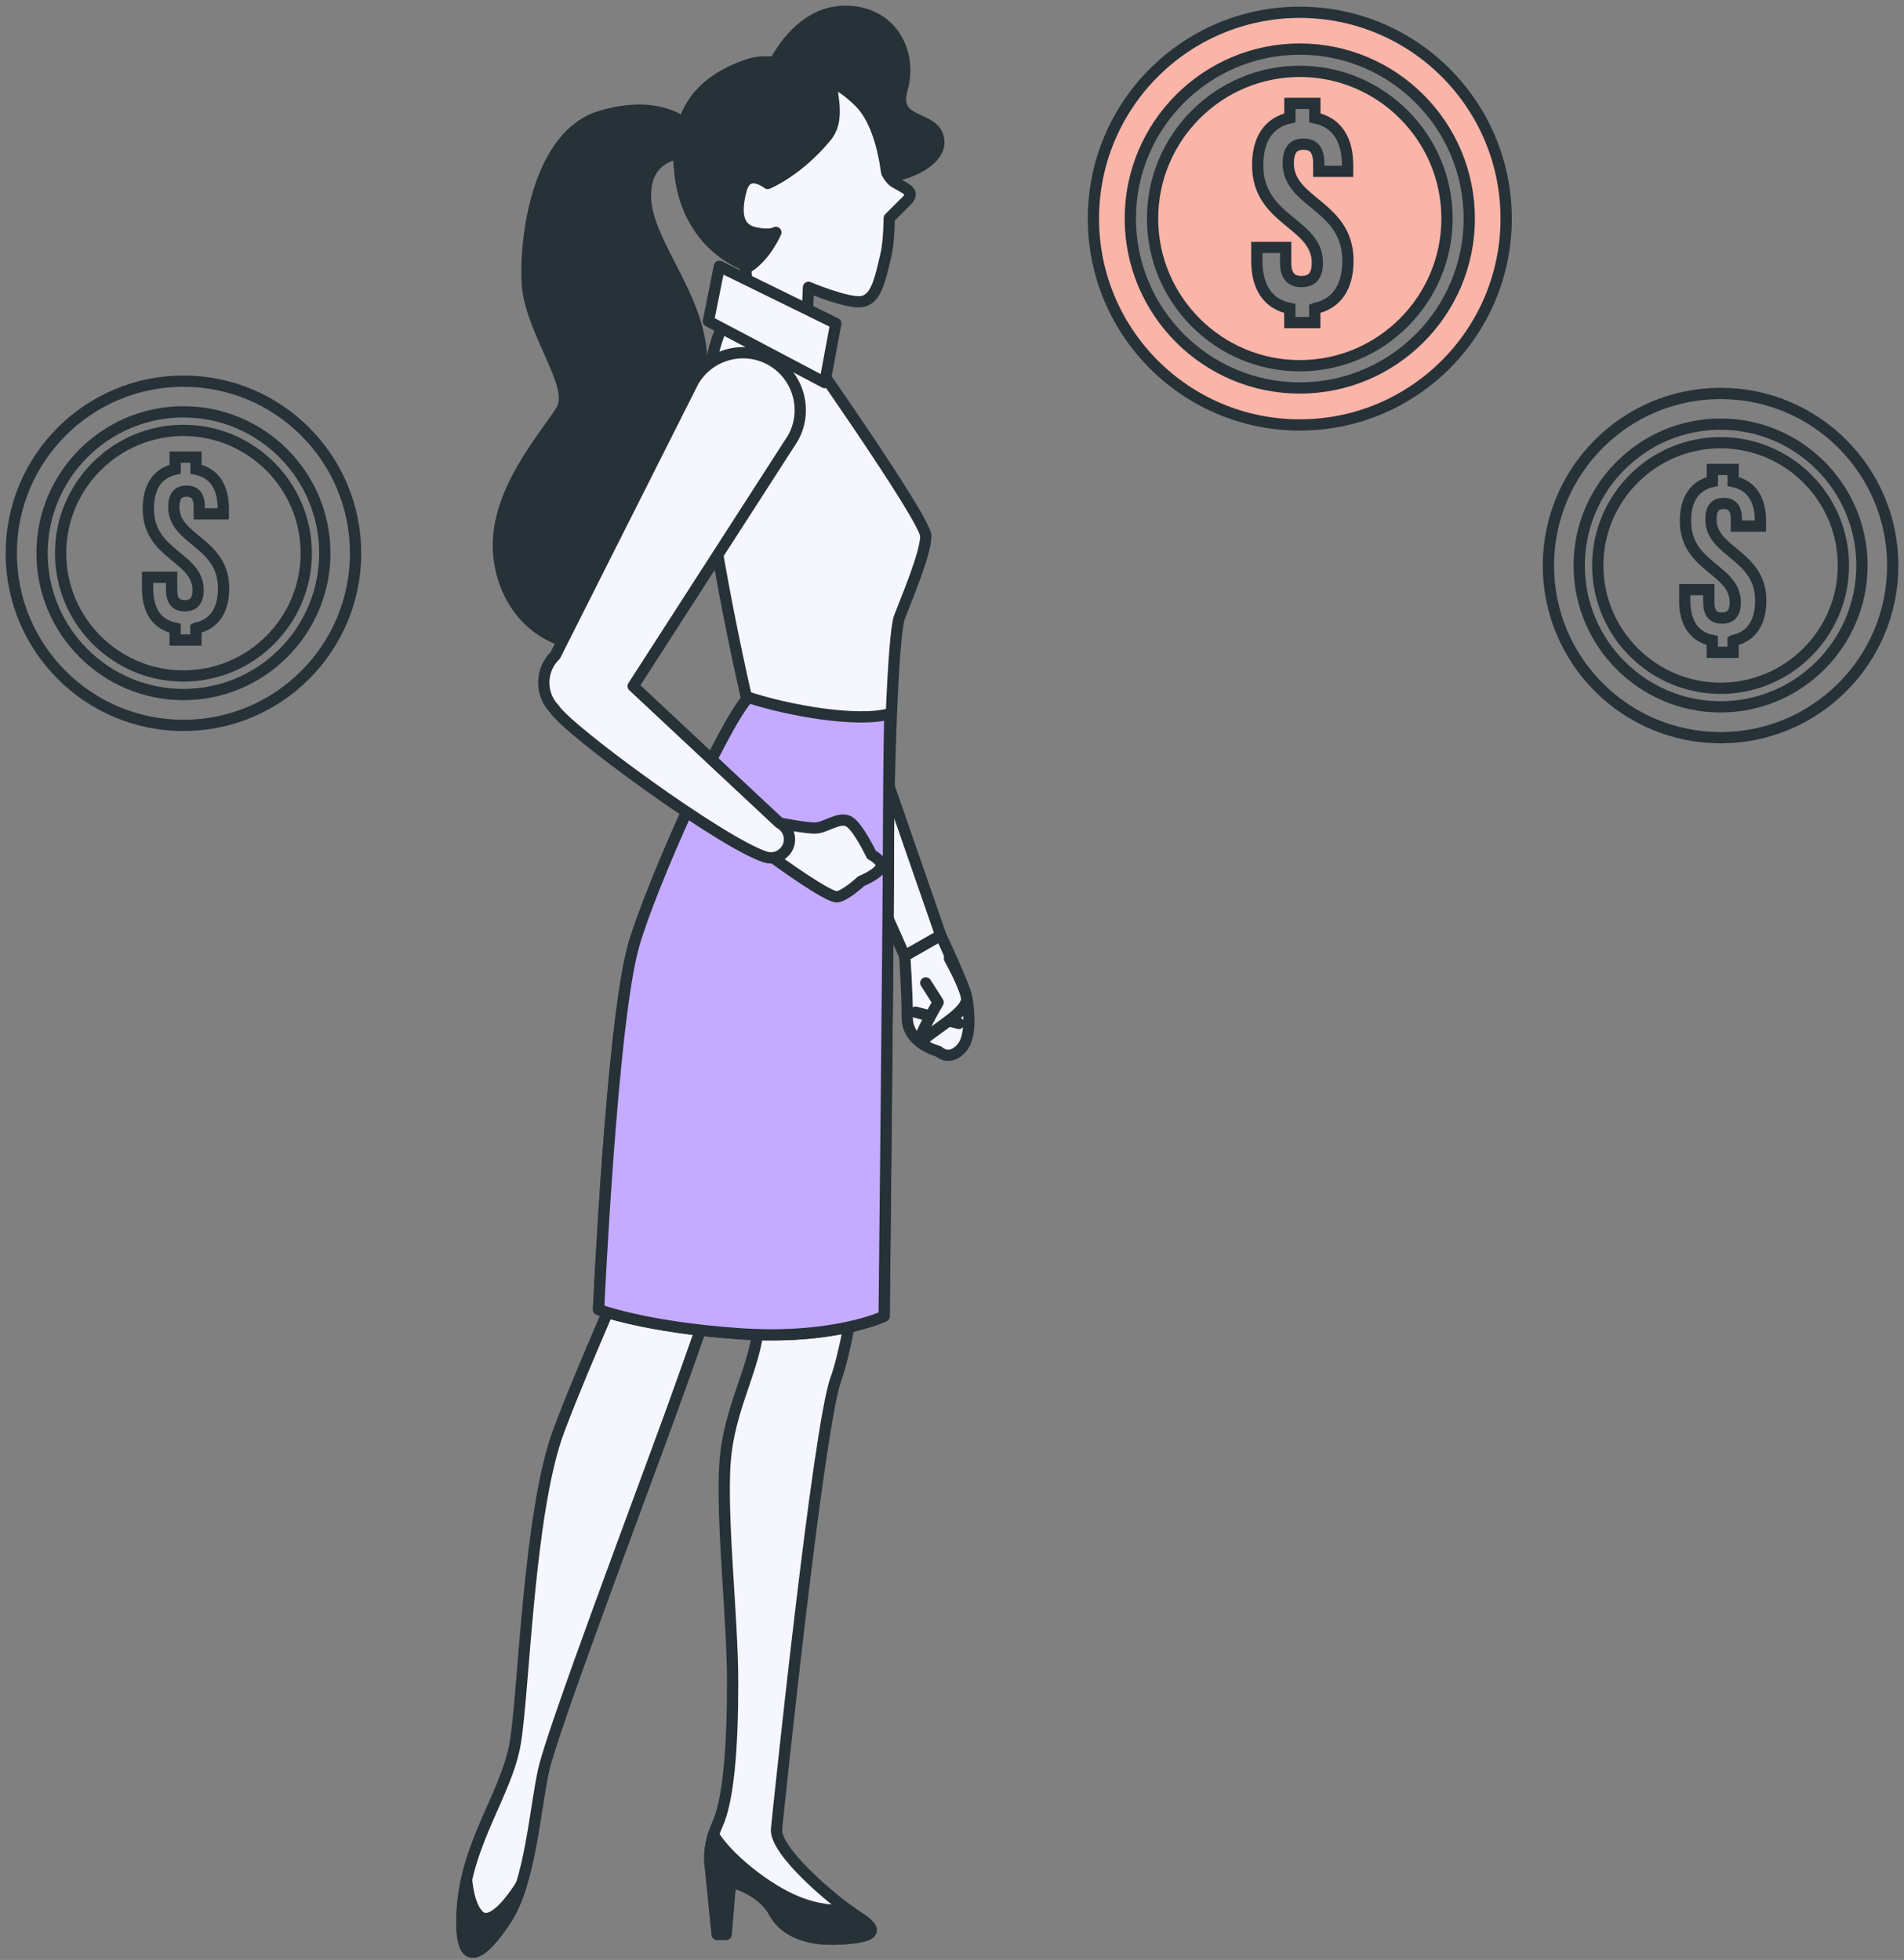 <svg width="169" height="174" viewBox="0 0 169 174" fill="none" xmlns="http://www.w3.org/2000/svg">
<rect x="0" y="0" width="169" height="174" fill="#808080" stroke="none"/>
<path d="M152.719 39.301C146.711 39.301 141.818 44.194 141.818 50.203C141.818 56.211 146.711 61.104 152.719 61.104C158.728 61.104 163.62 56.211 163.62 50.203C163.62 44.194 158.728 39.301 152.719 39.301ZM153.829 56.865V57.91H151.982V56.865C150.359 56.538 149.539 55.281 149.539 53.332V52.344H151.674V53.473C151.674 54.499 152.123 54.871 152.847 54.871C153.572 54.871 154.021 54.499 154.021 53.473C154.021 50.517 149.603 50.369 149.603 46.259C149.603 44.329 150.404 43.098 151.988 42.745V41.674H153.835V42.745C155.438 43.072 156.259 44.31 156.259 46.259V46.708H154.124V46.111C154.124 45.086 153.713 44.694 152.995 44.694C152.277 44.694 151.866 45.086 151.866 46.111C151.866 49.068 156.285 49.215 156.285 53.326C156.285 55.275 155.444 56.532 153.841 56.859L153.829 56.865Z" stroke="#263238" stroke-miterlimit="10"/>
<path d="M152.719 34.928C144.28 34.928 137.438 41.77 137.438 50.209C137.438 58.648 144.28 65.49 152.719 65.49C161.158 65.49 168 58.648 168 50.209C168 41.77 161.158 34.928 152.719 34.928ZM152.719 62.752C145.8 62.752 140.17 57.122 140.17 50.203C140.17 43.284 145.8 37.653 152.719 37.653C159.638 37.653 165.268 43.284 165.268 50.203C165.268 57.122 159.638 62.752 152.719 62.752Z" stroke="#263238" stroke-miterlimit="10"/>
<path d="M16.281 38.21C10.273 38.21 5.38 43.103 5.38 49.111C5.38 55.12 10.273 60.012 16.281 60.012C22.29 60.012 27.183 55.12 27.183 49.111C27.183 43.103 22.29 38.21 16.281 38.21ZM17.39 55.774V56.819H15.544V55.774C13.921 55.447 13.101 54.19 13.101 52.24V51.253H15.236V52.382C15.236 53.407 15.685 53.779 16.409 53.779C17.134 53.779 17.583 53.407 17.583 52.382C17.583 49.425 13.165 49.278 13.165 45.167C13.165 43.237 13.966 42.006 15.55 41.653V40.583H17.397V41.653C19 41.98 19.821 43.218 19.821 45.167V45.616H17.686V45.02C17.686 43.994 17.275 43.603 16.557 43.603C15.839 43.603 15.428 43.994 15.428 45.02C15.428 47.976 19.846 48.124 19.846 52.234C19.846 54.183 19.006 55.44 17.403 55.767L17.39 55.774Z" stroke="#263238" stroke-miterlimit="10"/>
<path d="M16.281 33.837C7.842 33.837 1 40.679 1 49.118C1 57.557 7.842 64.399 16.281 64.399C24.72 64.399 31.562 57.557 31.562 49.118C31.562 40.679 24.72 33.837 16.281 33.837ZM16.281 61.661C9.362 61.661 3.732 56.03 3.732 49.111C3.732 42.192 9.362 36.562 16.281 36.562C23.2 36.562 28.83 42.192 28.83 49.111C28.83 56.03 23.2 61.661 16.281 61.661Z" stroke="#263238" stroke-miterlimit="10"/>
<path d="M115.37 6.334C108.167 6.334 102.302 12.199 102.302 19.401C102.302 26.603 108.167 32.468 115.37 32.468C122.572 32.468 128.437 26.603 128.437 19.401C128.437 12.199 122.572 6.334 115.37 6.334ZM116.699 27.387V28.64H114.486V27.387C112.541 26.995 111.557 25.489 111.557 23.152V21.968H114.117V23.321C114.117 24.551 114.655 24.997 115.523 24.997C116.392 24.997 116.93 24.551 116.93 23.321C116.93 19.778 111.634 19.601 111.634 14.674C111.634 12.36 112.595 10.884 114.493 10.461V9.178H116.707V10.461C118.629 10.854 119.613 12.337 119.613 14.674V15.212H117.053V14.497C117.053 13.267 116.561 12.798 115.7 12.798C114.839 12.798 114.347 13.267 114.347 14.497C114.347 18.041 119.643 18.217 119.643 23.144C119.643 25.481 118.636 26.988 116.715 27.38L116.699 27.387Z" fill="#FAB4A8" stroke="#263238" stroke-miterlimit="10"/>
<path d="M115.37 1.092C105.254 1.092 97.052 9.293 97.052 19.409C97.052 29.524 105.254 37.726 115.37 37.726C125.485 37.726 133.687 29.524 133.687 19.409C133.687 9.293 125.485 1.092 115.37 1.092ZM115.37 34.444C107.076 34.444 100.327 27.695 100.327 19.401C100.327 11.107 107.076 4.358 115.37 4.358C123.663 4.358 130.412 11.107 130.412 19.401C130.412 27.695 123.663 34.444 115.37 34.444Z" fill="#FAB4A8" stroke="#263238" stroke-miterlimit="10"/>
<path d="M72.061 35.637L74.12 55.98L83.504 83.04L80.302 84.869L69.314 60.1L63.819 38.842C63.819 38.842 63.365 32.439 65.651 31.525C67.937 30.61 71.145 31.525 72.061 35.637Z" fill="#F6F6FF" stroke="#263238" stroke-linecap="round" stroke-linejoin="round"/>
<path d="M83.504 83.04C83.504 83.04 85.562 87.386 85.79 88.528C86.017 89.669 86.258 91.999 85.362 93.041C84.272 94.296 83.277 93.328 83.277 93.328C83.277 93.328 80.529 92.64 80.529 90.357C80.529 88.074 80.302 84.869 80.302 84.869L83.504 83.04Z" fill="#F6F6FF" stroke="#263238" stroke-linecap="round" stroke-linejoin="round"/>
<path d="M81.251 89.856L85.108 90.858" stroke="#263238" stroke-linecap="round" stroke-linejoin="round"/>
<path d="M82.174 87.259L83.27 88.982C83.27 88.982 80.717 93.341 82.087 92.2C83.457 91.058 86.017 89.669 85.79 88.528C85.562 87.386 84.272 85.083 84.272 85.083" fill="#F6F6FF"/>
<path d="M82.174 87.259L83.27 88.982C83.27 88.982 80.717 93.341 82.087 92.2C83.457 91.058 86.017 89.669 85.79 88.528C85.562 87.386 84.272 85.083 84.272 85.083" stroke="#263238" stroke-linecap="round" stroke-linejoin="round"/>
<path d="M61.086 11.228C61.086 11.228 58.733 8.698 53.305 10.327C47.878 11.956 46.608 20.629 46.788 24.968C46.969 29.308 51.133 34.188 49.863 36.358C48.593 38.528 43.888 43.589 44.255 49.01C44.616 54.431 49.141 58.771 55.658 56.781C62.175 54.792 61.086 46.84 59.822 43.943C58.552 41.052 61.273 39.783 62.175 33.454C63.077 27.125 57.289 21.884 57.289 17.364C57.289 12.844 61.995 13.565 61.995 13.565L61.092 11.215L61.086 11.228Z" fill="#263238" stroke="#263238" stroke-linecap="round" stroke-linejoin="round"/>
<path d="M54.468 54.278C54.943 54.458 55.484 54.551 56.093 54.525" stroke="#F6F6FF" stroke-linecap="round" stroke-linejoin="round"/>
<path d="M77.308 104.738C77.308 104.738 75.75 118.171 74.186 122.457C72.629 126.743 69.12 160.426 68.926 162.375C68.732 164.325 73.992 168.798 76.138 170.167C78.284 171.529 77.308 171.916 74.968 172.116C72.629 172.31 69.902 171.923 68.732 169.78C67.562 167.636 64.835 167.056 64.835 167.056L64.448 171.729H63.666L63.078 165.887C63.078 165.887 62.69 164.131 63.666 161.995C64.641 159.852 65.029 155.372 65.029 149.336C65.029 143.301 63.859 133.567 64.448 128.893C65.029 124.22 67.369 120.715 67.369 116.822C67.369 112.93 67.562 107.088 67.562 107.088L77.308 104.751V104.738Z" fill="#F6F6FF" stroke="#263238" stroke-linecap="round" stroke-linejoin="round"/>
<path d="M63.078 165.881C63.078 165.881 62.797 164.592 63.325 162.883C64.535 164.926 67.99 167.696 70.677 168.805C72.656 169.619 74.287 169.666 75.276 169.573C75.597 169.806 75.884 170.007 76.131 170.167C78.277 171.529 77.301 171.916 74.962 172.116C72.622 172.31 69.895 171.923 68.725 169.78C67.556 167.636 64.829 167.056 64.829 167.056L64.441 171.729H63.659L63.071 165.887L63.078 165.881Z" fill="#263238" stroke="#263238" stroke-linecap="round" stroke-linejoin="round"/>
<path d="M65.999 106.881C65.999 106.881 62.683 116.809 59.569 125.381C56.447 133.947 49.041 153.616 48.259 157.121C47.477 160.626 47.09 167.049 44.944 170.36C42.798 173.672 40.653 175.227 41.047 169.386C41.435 163.544 44.944 159.257 45.726 154.784C46.508 150.304 46.896 134.141 49.623 126.937C52.35 119.733 55.277 113.891 55.665 111.748C56.053 109.605 56.053 105.325 56.053 105.325L65.992 106.881H65.999Z" fill="#F6F6FF" stroke="#263238" stroke-linecap="round" stroke-linejoin="round"/>
<path d="M41.415 166.882C41.535 168.111 41.822 169.306 42.411 169.973C43.527 171.228 45.345 168.792 46.281 167.303C45.926 168.458 45.492 169.513 44.944 170.36C42.798 173.672 40.653 175.228 41.047 169.386C41.107 168.518 41.241 167.69 41.415 166.882Z" fill="#263238" stroke="#263238" stroke-linecap="round" stroke-linejoin="round"/>
<path d="M64.441 28.513C64.441 28.513 63.271 29.488 62.489 36.105C61.707 42.727 66.58 63.364 66.58 63.364C66.58 63.364 58.198 77.078 56.246 83.894C54.295 90.711 53.125 116.248 53.125 116.248C53.125 116.248 57.216 117.804 65.604 118.391C73.986 118.979 78.471 116.836 78.471 116.836C78.471 116.836 78.858 80.389 78.858 74.741C78.858 69.093 79.246 56.354 79.834 54.798C80.422 53.243 82.174 49.15 82.174 47.595C82.174 46.039 70.477 29.488 70.477 29.488L64.434 28.513H64.441Z" fill="#F6F6FF" stroke="#263238" stroke-linecap="round" stroke-linejoin="round"/>
<path d="M56.253 83.901C57.791 78.533 64.154 64.352 66.426 61.909C69.882 63.057 76.178 64.192 78.992 63.358C78.912 65.38 78.865 72.838 78.865 74.754C78.865 80.403 78.478 116.849 78.478 116.849C78.478 116.849 73.993 118.992 65.611 118.405C57.229 117.824 53.132 116.261 53.132 116.261C53.132 116.261 54.301 90.724 56.253 83.908V83.901Z" fill="#C4ABFF" stroke="#263238" stroke-linecap="round" stroke-linejoin="round"/>
<path d="M68.779 5.56C68.779 5.56 70.878 1 75.016 1C79.153 1 80.991 4.672 80.075 7.89C79.153 11.101 82.836 10.187 83.29 12.25C83.751 14.313 80.302 15.695 78.464 15.695C76.626 15.695 68.779 5.56 68.779 5.56Z" fill="#263238" stroke="#263238" stroke-linecap="round" stroke-linejoin="round"/>
<path d="M79.386 16.155C79.132 16.002 78.905 15.695 78.705 15.314C78.37 12.851 77.655 10.427 76.285 9.059C73.812 6.588 70.577 5.807 68.779 5.56C67.943 5.447 67.101 5.507 66.306 5.78C62.757 7.029 59.702 9.472 60.364 15.388C61.086 21.897 66.152 23.52 66.152 23.52L66.513 27.499L71.579 29.849L71.76 25.509C71.76 25.509 75.195 26.958 76.466 26.778C77.735 26.597 78.096 24.968 78.638 22.618C78.798 21.937 78.912 20.762 78.932 19.367C79.226 19.073 79.834 18.466 80.442 17.858C81.291 17.01 80.442 16.797 79.38 16.155H79.386Z" fill="#F6F6FF" stroke="#263238" stroke-linecap="round" stroke-linejoin="round"/>
<path d="M60.364 15.388C59.709 9.479 62.757 7.029 66.306 5.78C67.102 5.5 67.951 5.44 68.779 5.56C70.103 5.74 72.208 6.221 74.213 7.443C73.197 7.236 74.922 10.213 73.338 12.136C70.805 15.207 68.144 16.289 68.144 16.289C68.144 16.289 66.333 14.84 65.792 16.83C65.25 18.819 65.431 20.262 66.874 20.629C68.325 20.989 68.866 20.629 68.866 20.629C68.866 20.629 67.904 22.905 66.179 23.847L66.153 23.52C66.153 23.52 61.086 21.89 60.364 15.388Z" fill="#263238" stroke="#263238" stroke-linecap="round" stroke-linejoin="round"/>
<path d="M74.186 28.714L73.21 33.968L62.877 28.514L63.853 23.646L74.186 28.714Z" fill="#F6F6FF" stroke="#263238" stroke-linecap="round" stroke-linejoin="round"/>
<path d="M69.193 73.065C69.193 73.065 71.593 73.552 72.442 73.506C73.291 73.459 74.474 72.498 75.302 72.905C76.131 73.312 77.354 75.883 77.354 75.883C77.354 75.883 78.491 76.457 78.163 77.058C77.836 77.659 76.439 78.226 76.439 78.226C76.439 78.226 75.095 79.488 74.32 79.615C73.551 79.742 68.826 76.29 68.826 76.29L69.2 73.052L69.193 73.065Z" fill="#F6F6FF" stroke="#263238" stroke-linecap="round" stroke-linejoin="round"/>
<path d="M69.695 75.562C70.363 74.761 70.122 73.546 69.193 73.065L56.2 60.914L70.343 38.955C71.76 36.532 70.911 33.401 68.505 32.005C66.079 30.59 62.964 31.418 61.547 33.841L49.288 58.177C47.965 59.465 47.925 61.575 49.181 62.917C49.195 62.937 49.215 62.95 49.228 62.97C50.458 64.86 63.986 74.781 67.91 76.076C68.552 76.29 69.253 76.083 69.681 75.569L69.695 75.562Z" fill="#F6F6FF" stroke="#263238" stroke-linecap="round" stroke-linejoin="round"/>
</svg>
